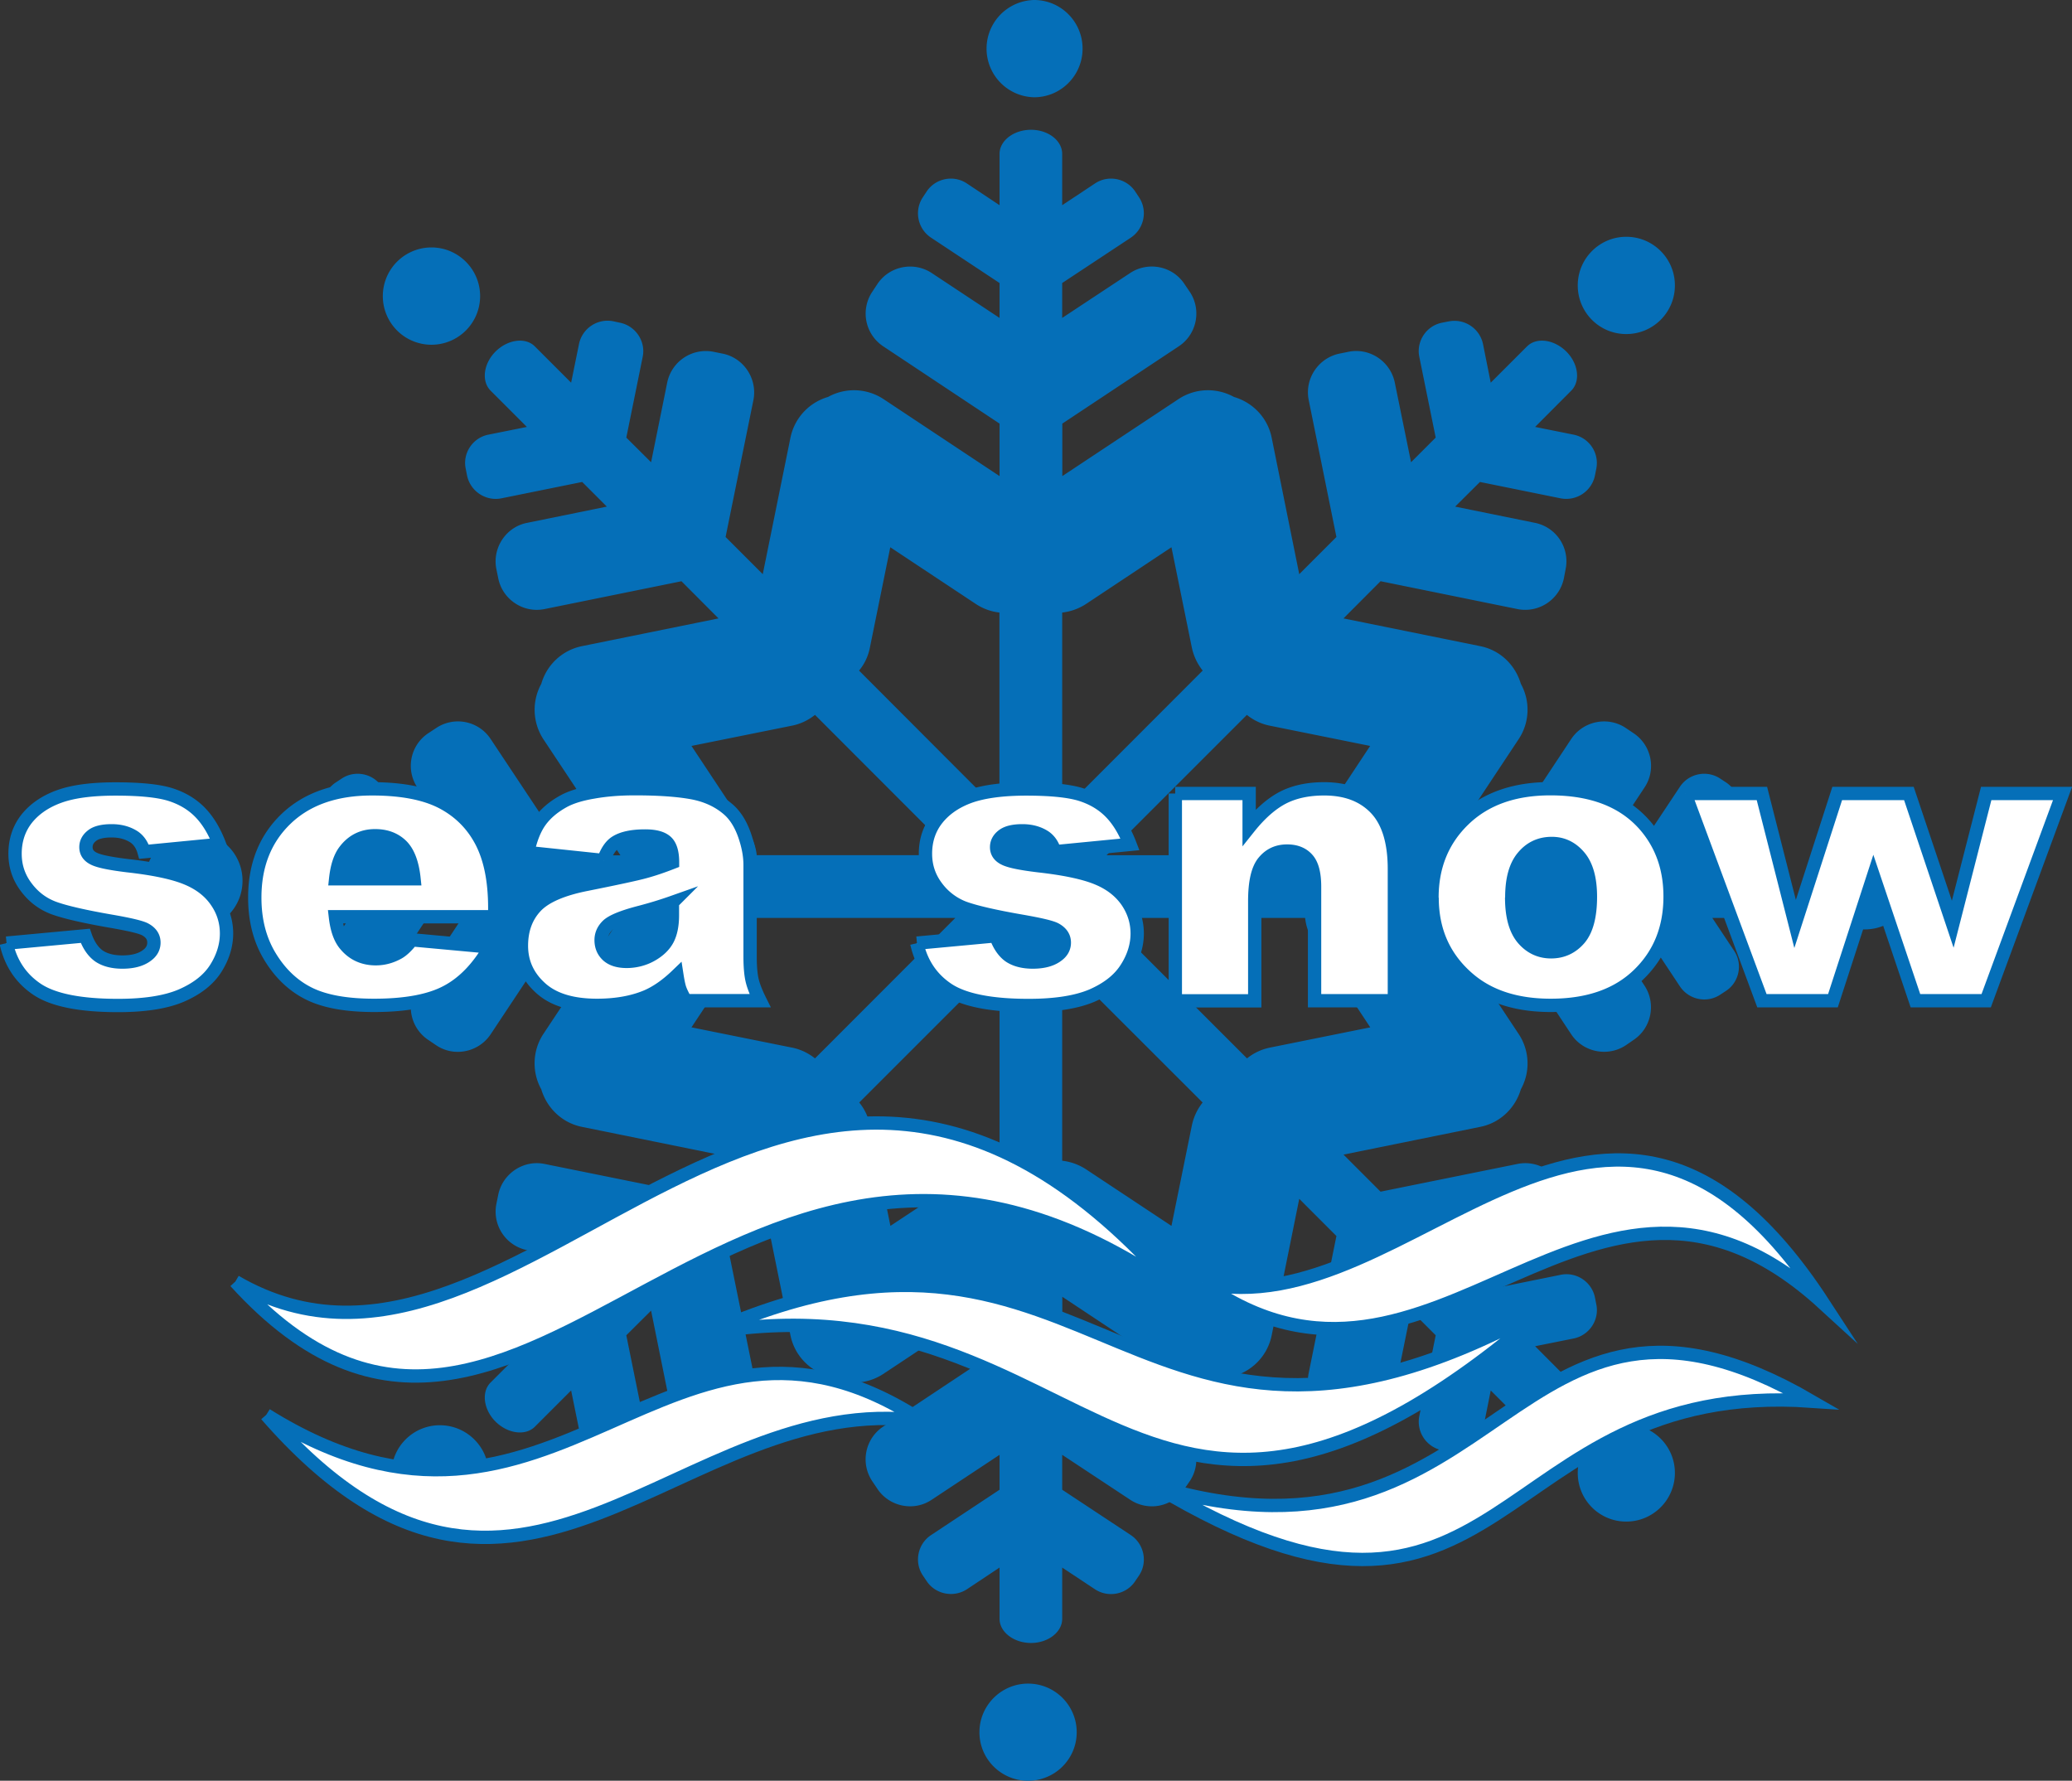 <svg xmlns="http://www.w3.org/2000/svg" id="Layer_2" data-name="Layer 2" viewBox="0 0 155.49 133.64"><rect x="0" y="0" width="155.49" height="133.64" fill="#333333" stroke="none"/><defs><style>.cls-1{fill-rule:evenodd;fill:#fff;stroke:#056fb8;stroke-miterlimit:10}</style></defs><g id="_レイヤー_1" data-name="レイヤー 1"><path fill="#056fb8" fill-rule="evenodd" stroke-width="0" d="M77.37 9.74c1.29 0 2.34.81 2.34 1.81v3.85l2.46-1.63c1-.67 2.36-.39 3.02.6l.29.44c.66 1 .38 2.35-.61 3.02l-5.16 3.41v2.62l5.1-3.37c1.35-.89 3.19-.53 4.08.83l.4.59c.9 1.35.52 3.19-.83 4.08l-8.74 5.8v3.94l8.72-5.78c1.29-.85 2.89-.86 4.16-.16 1.4.41 2.52 1.54 2.83 3.05l2.07 10.25 2.79-2.79-2.08-10.28c-.32-1.59.72-3.15 2.3-3.48l.69-.14c1.59-.32 3.14.72 3.47 2.31l1.22 5.98 1.85-1.85-1.23-6.06c-.24-1.17.53-2.33 1.7-2.56l.51-.1a2.19 2.19 0 0 1 2.57 1.7l.58 2.9 2.72-2.72c.71-.71 2.03-.53 2.95.38.91.91 1.08 2.23.37 2.94l-2.71 2.72 2.89.58c1.18.24 1.94 1.39 1.7 2.56l-.1.51a2.2 2.2 0 0 1-2.57 1.71l-6.06-1.23-1.86 1.85 6 1.22a2.94 2.94 0 0 1 2.29 3.47l-.13.69a2.966 2.966 0 0 1-3.48 2.31l-10.27-2.09h-.01l-2.78 2.79 10.25 2.08c1.52.3 2.65 1.43 3.06 2.83.7 1.26.69 2.87-.17 4.16l-5.77 8.71h3.94l5.78-8.73c.9-1.35 2.74-1.73 4.09-.83l.58.39c1.36.9 1.73 2.73.83 4.08l-3.37 5.09h2.61l3.42-5.15c.67-1 2.02-1.27 3.02-.61l.44.29c1 .66 1.27 2.02.6 3.01l-1.63 2.46h3.85c1 0 1.81 1.06 1.81 2.35s-.81 2.35-1.81 2.35h-3.85l1.63 2.46c.67.99.39 2.36-.6 3.01l-.44.29c-1 .66-2.35.38-3.02-.62l-3.42-5.16h-2.61l3.37 5.1c.89 1.35.52 3.19-.83 4.08l-.58.4c-1.35.89-3.2.52-4.09-.83l-5.78-8.74h-3.94l5.77 8.71a4 4 0 0 1 .17 4.16c-.41 1.39-1.54 2.52-3.06 2.82l-10.25 2.08 2.78 2.78h.01l10.27-2.08c1.6-.32 3.16.72 3.48 2.31l.13.69c.33 1.59-.7 3.15-2.29 3.47l-6 1.22 1.86 1.86 6.06-1.23c1.18-.24 2.33.53 2.57 1.7l.1.51c.25 1.17-.52 2.33-1.7 2.57l-2.89.58 2.71 2.72c.71.7.54 2.03-.37 2.94-.91.91-2.24 1.09-2.95.38l-2.72-2.72-.58 2.9c-.25 1.16-1.4 1.93-2.57 1.69l-.51-.1a2.19 2.19 0 0 1-1.7-2.57l1.23-6.06-1.85-1.85-1.22 5.99a2.954 2.954 0 0 1-3.47 2.3l-.69-.14c-1.59-.32-2.63-1.89-2.3-3.47l2.08-10.28-2.79-2.79-2.07 10.25a4.004 4.004 0 0 1-2.83 3.05c-1.27.69-2.87.68-4.16-.17l-8.72-5.78v3.94l8.74 5.8c1.35.89 1.73 2.73.83 4.09l-.4.58a2.936 2.936 0 0 1-4.08.82l-5.1-3.37v2.62l5.16 3.41c.99.67 1.27 2.03.61 3.02l-.29.43c-.66 1-2.02 1.27-3.02.61l-2.46-1.63v3.85c0 .99-1.05 1.81-2.34 1.81s-2.36-.82-2.36-1.81v-3.85l-2.45 1.63c-1 .65-2.36.38-3.02-.61l-.29-.43c-.66-.99-.39-2.35.61-3.02l5.15-3.41v-2.62l-5.09 3.37c-1.35.91-3.19.52-4.08-.82l-.39-.58a2.95 2.95 0 0 1 .83-4.09l8.73-5.8v-3.94l-8.71 5.78c-1.28.85-2.89.86-4.16.17-1.38-.41-2.51-1.54-2.82-3.05l-2.08-10.25-2.79 2.79 2.09 10.28a2.96 2.96 0 0 1-2.31 3.47l-.69.14c-1.59.32-3.16-.71-3.47-2.3l-1.21-5.99-1.86 1.85 1.23 6.06a2.19 2.19 0 0 1-1.7 2.57l-.51.1c-1.18.24-2.33-.53-2.57-1.69l-.59-2.9-2.72 2.72c-.7.7-2.03.53-2.95-.38-.91-.91-1.08-2.24-.37-2.94l2.72-2.72-2.89-.58c-1.18-.24-1.95-1.4-1.7-2.57l.1-.51a2.183 2.183 0 0 1 2.57-1.7l6.07 1.23 1.85-1.86-5.99-1.22a2.954 2.954 0 0 1-2.3-3.47l.14-.69c.33-1.59 1.89-2.63 3.47-2.31l10.28 2.08 2.78-2.78-10.24-2.08c-1.51-.3-2.65-1.43-3.06-2.82-.7-1.26-.69-2.87.16-4.16l5.78-8.71h-3.94l-5.8 8.74c-.9 1.35-2.74 1.73-4.08.83l-.59-.4a2.938 2.938 0 0 1-.83-4.08l3.37-5.1h-2.62l-3.42 5.16c-.65 1-2.02 1.28-3.01.62l-.44-.29c-1-.66-1.28-2.02-.62-3.01l1.64-2.46h-3.86c-.99 0-1.82-1.05-1.82-2.35s.82-2.35 1.82-2.35h3.86l-1.64-2.46c-.66-1-.38-2.35.62-3.01l.44-.29c.99-.66 2.36-.39 3.01.61l3.42 5.15h2.62l-3.37-5.09c-.9-1.35-.53-3.19.83-4.08l.59-.39a2.94 2.94 0 0 1 4.08.83l5.8 8.73h3.94l-5.78-8.71a4.044 4.044 0 0 1-.16-4.16c.4-1.4 1.54-2.52 3.06-2.83l10.24-2.08-2.78-2.79-10.28 2.09c-1.59.32-3.15-.72-3.47-2.31l-.14-.69c-.32-1.59.72-3.16 2.3-3.47l5.99-1.22-1.85-1.85-6.07 1.23c-1.17.23-2.32-.53-2.57-1.71l-.1-.51c-.25-1.17.53-2.33 1.7-2.56l2.89-.58-2.72-2.72c-.71-.71-.54-2.03.37-2.94.92-.91 2.25-1.09 2.95-.38l2.72 2.72.59-2.9a2.192 2.192 0 0 1 2.57-1.71l.51.11c1.17.24 1.94 1.4 1.7 2.56L47 32.84l1.86 1.85 1.21-5.98a2.96 2.96 0 0 1 3.47-2.31l.69.14c1.59.32 2.62 1.89 2.31 3.48L54.45 40.3l2.79 2.79 2.08-10.25a4.025 4.025 0 0 1 2.82-3.05 4.02 4.02 0 0 1 4.16.16l8.71 5.78v-3.94l-8.73-5.8a2.947 2.947 0 0 1-.83-4.08l.39-.59c.89-1.35 2.73-1.72 4.08-.83l5.09 3.37v-2.62l-5.15-3.41c-1-.67-1.27-2.02-.61-3.02l.29-.44c.66-.99 2.02-1.27 3.02-.6l2.45 1.63v-3.85c0-1 1.07-1.81 2.36-1.81m44.67 8.03c2.02 0 3.65 1.63 3.65 3.65s-1.63 3.65-3.65 3.65-3.64-1.63-3.64-3.65 1.64-3.65 3.64-3.65m0 89.13c2.02 0 3.65 1.63 3.65 3.64s-1.63 3.65-3.65 3.65-3.64-1.63-3.64-3.65 1.62-3.64 3.64-3.64m-44.89 19.45c2.02 0 3.65 1.64 3.65 3.65s-1.63 3.64-3.65 3.64-3.65-1.63-3.65-3.64 1.64-3.65 3.65-3.65m-44.14-19.39c2.01 0 3.66 1.63 3.66 3.65s-1.64 3.65-3.66 3.65-3.64-1.63-3.64-3.65 1.63-3.65 3.64-3.65m106.93-44.51c2.03 0 3.65 1.63 3.65 3.65s-1.62 3.65-3.65 3.65-3.64-1.63-3.64-3.65 1.63-3.65 3.64-3.65m-125.38 0c2.01 0 3.64 1.63 3.64 3.65s-1.63 3.65-3.64 3.65-3.66-1.63-3.66-3.65 1.63-3.65 3.66-3.65m17.82-43.88c2.01 0 3.65 1.64 3.65 3.65a3.651 3.651 0 1 1-3.65-3.65M77.6 0c2.01 0 3.64 1.63 3.64 3.65S79.61 7.3 77.6 7.3a3.651 3.651 0 0 1 0-7.3M64.47 50.33 75 60.88V45.97c-.62-.07-1.22-.28-1.78-.65l-6.41-4.25-1.53 7.53c-.13.66-.41 1.24-.81 1.72m7.22 13.87L61.16 53.65c-.49.39-1.07.68-1.73.81l-7.54 1.52 4.25 6.41c.37.55.58 1.17.65 1.79h14.9zm21.89 15.24L83.04 68.89h14.9c.07.62.28 1.24.65 1.8l4.24 6.41-7.53 1.52c-.65.13-1.24.42-1.72.81m-13.87-7.22 10.54 10.53a4.13 4.13 0 0 0-.81 1.73L87.91 92l-6.4-4.24c-.55-.36-1.17-.58-1.8-.65v-14.9zm-18.55 7.22 10.53-10.54h-14.9a3.97 3.97 0 0 1-.65 1.8l-4.25 6.41 7.54 1.52c.66.13 1.24.42 1.73.81m13.85-7.22L64.48 82.74c.4.49.68 1.07.81 1.73L66.82 92l6.41-4.24a4.14 4.14 0 0 1 1.78-.65v-14.9zm15.24-21.88L79.71 60.88V45.97a4.09 4.09 0 0 0 1.8-.65l6.4-4.25 1.53 7.53c.14.66.43 1.24.81 1.72m-7.22 13.87 10.54-10.54c.48.39 1.07.68 1.72.81l7.53 1.52-4.24 6.41c-.37.55-.58 1.17-.65 1.79h-14.9z"/><path fill="#fff" stroke="#056fb8" stroke-miterlimit="10" d="m.49 70.78 5.91-.55c.24.7.59 1.2 1.02 1.51.44.3 1.03.46 1.76.46.8 0 1.42-.17 1.86-.51.34-.25.51-.57.51-.95 0-.43-.22-.76-.67-1-.33-.17-1.18-.37-2.57-.61-2.07-.36-3.51-.7-4.31-1-.81-.31-1.49-.82-2.04-1.56-.55-.73-.83-1.56-.83-2.5 0-1.02.3-1.91.89-2.65.6-.74 1.42-1.29 2.46-1.66s2.44-.55 4.2-.55c1.86 0 3.22.14 4.11.42.88.28 1.62.72 2.21 1.32.59.6 1.08 1.4 1.47 2.42l-5.66.55c-.14-.5-.39-.86-.73-1.1-.47-.31-1.03-.47-1.7-.47s-1.17.12-1.47.36c-.31.24-.46.53-.46.87 0 .38.2.67.59.86.39.2 1.24.37 2.55.53 1.98.22 3.46.54 4.42.94.97.4 1.71.97 2.22 1.71.52.74.77 1.56.77 2.44s-.27 1.77-.81 2.62c-.54.85-1.4 1.52-2.57 2.03-1.16.5-2.75.75-4.76.75-2.85 0-4.87-.41-6.07-1.21-1.21-.81-1.98-1.96-2.32-3.46m36.65-1.99H25.17c.11.96.36 1.67.78 2.14.57.67 1.33 1.01 2.25 1.01.59 0 1.14-.15 1.67-.44.33-.18.67-.51 1.04-.98l5.87.54c-.9 1.56-1.98 2.69-3.25 3.36-1.27.68-3.09 1.02-5.46 1.02-2.06 0-3.68-.29-4.86-.87-1.18-.58-2.16-1.5-2.93-2.76-.78-1.27-1.16-2.75-1.16-4.46 0-2.43.78-4.4 2.34-5.9 1.56-1.5 3.71-2.26 6.45-2.26 2.23 0 3.98.34 5.27 1.01 1.28.67 2.27 1.65 2.94 2.93.67 1.28 1.01 2.94 1.01 5v.67zm-6.05-2.85c-.12-1.15-.43-1.98-.93-2.48-.51-.5-1.17-.75-1.99-.75-.95 0-1.7.38-2.27 1.13-.36.47-.59 1.17-.69 2.1h5.87zm14.23-1.37-5.7-.6c.21-1 .52-1.78.93-2.35.41-.57.99-1.07 1.75-1.49.54-.3 1.29-.54 2.25-.7.95-.17 1.99-.25 3.1-.25 1.79 0 3.22.1 4.31.3 1.08.2 1.98.62 2.71 1.25.51.44.91 1.07 1.2 1.87.29.81.44 1.58.44 2.31v6.87c0 .73.05 1.31.14 1.72.09.42.29.95.61 1.59h-5.59c-.23-.4-.37-.7-.44-.91-.07-.21-.14-.54-.21-.99-.78.75-1.56 1.29-2.33 1.61-1.05.43-2.28.64-3.67.64-1.86 0-3.27-.43-4.22-1.29-.96-.86-1.45-1.92-1.45-3.18 0-1.19.35-2.15 1.04-2.91.69-.76 1.97-1.33 3.84-1.7 2.24-.45 3.69-.76 4.35-.94.67-.18 1.37-.42 2.11-.71 0-.73-.15-1.25-.46-1.54-.31-.29-.83-.44-1.6-.44-.98 0-1.71.16-2.2.47-.38.24-.69.7-.92 1.37m5.18 3.14c-.82.29-1.68.55-2.57.78-1.21.32-1.97.64-2.3.95-.33.32-.49.69-.49 1.1 0 .47.16.85.48 1.15.33.3.81.45 1.44.45s1.29-.16 1.85-.48c.57-.32.98-.72 1.22-1.18.24-.46.36-1.07.36-1.81v-.95zm18.34 3.06 5.91-.55c.25.7.59 1.2 1.02 1.51.44.3 1.03.46 1.76.46.8 0 1.42-.17 1.86-.51.34-.25.51-.57.51-.95 0-.43-.23-.76-.67-1-.32-.17-1.18-.37-2.56-.61-2.07-.36-3.51-.7-4.32-1a4.6 4.6 0 0 1-2.04-1.56c-.55-.73-.83-1.56-.83-2.5 0-1.02.3-1.91.9-2.65.6-.74 1.42-1.29 2.46-1.66 1.04-.36 2.45-.55 4.2-.55 1.85 0 3.22.14 4.11.42.88.28 1.62.72 2.21 1.32.59.6 1.08 1.4 1.47 2.42l-5.65.55c-.14-.5-.39-.86-.73-1.1-.47-.31-1.03-.47-1.7-.47s-1.16.12-1.47.36c-.31.24-.46.53-.46.87 0 .38.2.67.59.86.39.2 1.23.37 2.55.53 1.98.22 3.46.54 4.42.94.97.4 1.7.97 2.22 1.71.51.74.77 1.56.77 2.44s-.27 1.77-.82 2.62c-.54.85-1.4 1.52-2.56 2.03-1.17.5-2.76.75-4.77.75-2.84 0-4.87-.41-6.07-1.21-1.21-.81-1.98-1.96-2.32-3.46m19.39-11.24h5.55v2.54c.83-1.04 1.68-1.78 2.52-2.22.85-.44 1.88-.67 3.11-.67 1.65 0 2.93.49 3.87 1.47.93.98 1.4 2.5 1.4 4.54v9.89h-5.99v-8.55c0-.98-.18-1.67-.54-2.07-.36-.41-.87-.61-1.52-.61-.73 0-1.31.27-1.76.82-.45.55-.67 1.53-.67 2.95v7.47H88.2V59.55zm19.27 7.82c0-2.37.8-4.33 2.4-5.87 1.6-1.54 3.76-2.31 6.49-2.31 3.12 0 5.47.91 7.06 2.71 1.28 1.46 1.92 3.25 1.92 5.38 0 2.39-.79 4.35-2.38 5.88-1.59 1.53-3.78 2.29-6.58 2.29-2.5 0-4.52-.63-6.06-1.9-1.89-1.57-2.84-3.63-2.84-6.18m5.97-.02c0 1.39.28 2.41.84 3.08.56.66 1.27 1 2.12 1s1.56-.33 2.12-.98c.55-.65.83-1.7.83-3.15 0-1.34-.28-2.35-.84-3.01-.56-.66-1.24-.99-2.06-.99-.87 0-1.59.33-2.15 1-.57.67-.85 1.68-.85 3.05m13-7.8h5.77l2.49 9.79 3.16-9.79h5.38l3.29 9.81 2.51-9.81h5.73l-5.73 15.55h-5.31l-3.15-9.36-3.04 9.36h-5.33l-5.77-15.55z"/><path d="M17.66 96.18c21.85 12.72 41.47-32.88 70.66.7-33.33-23.41-48.82 23.33-70.66-.7" class="cls-1"/><path d="M116.5 97.82c-31.68 18.03-33.71-10.93-63.21 2.17 28.89-4.78 32.01 25.27 63.21-2.17" class="cls-1"/><path d="M90.19 96.27c17.48 12.56 29.1-14.53 46.65 1.55-16.36-25.12-31.02 2.08-46.65-1.55m-70.21 9.91c21.83 13.66 30.11-12.11 49.23.46-18.18-2.54-30.34 21.2-49.23-.46" class="cls-1"/><path d="M86.76 111.56c26.14 7.8 26.44-19.62 49.16-6.41-24.28-1.68-22.64 22.32-49.16 6.41" class="cls-1"/></g></svg>